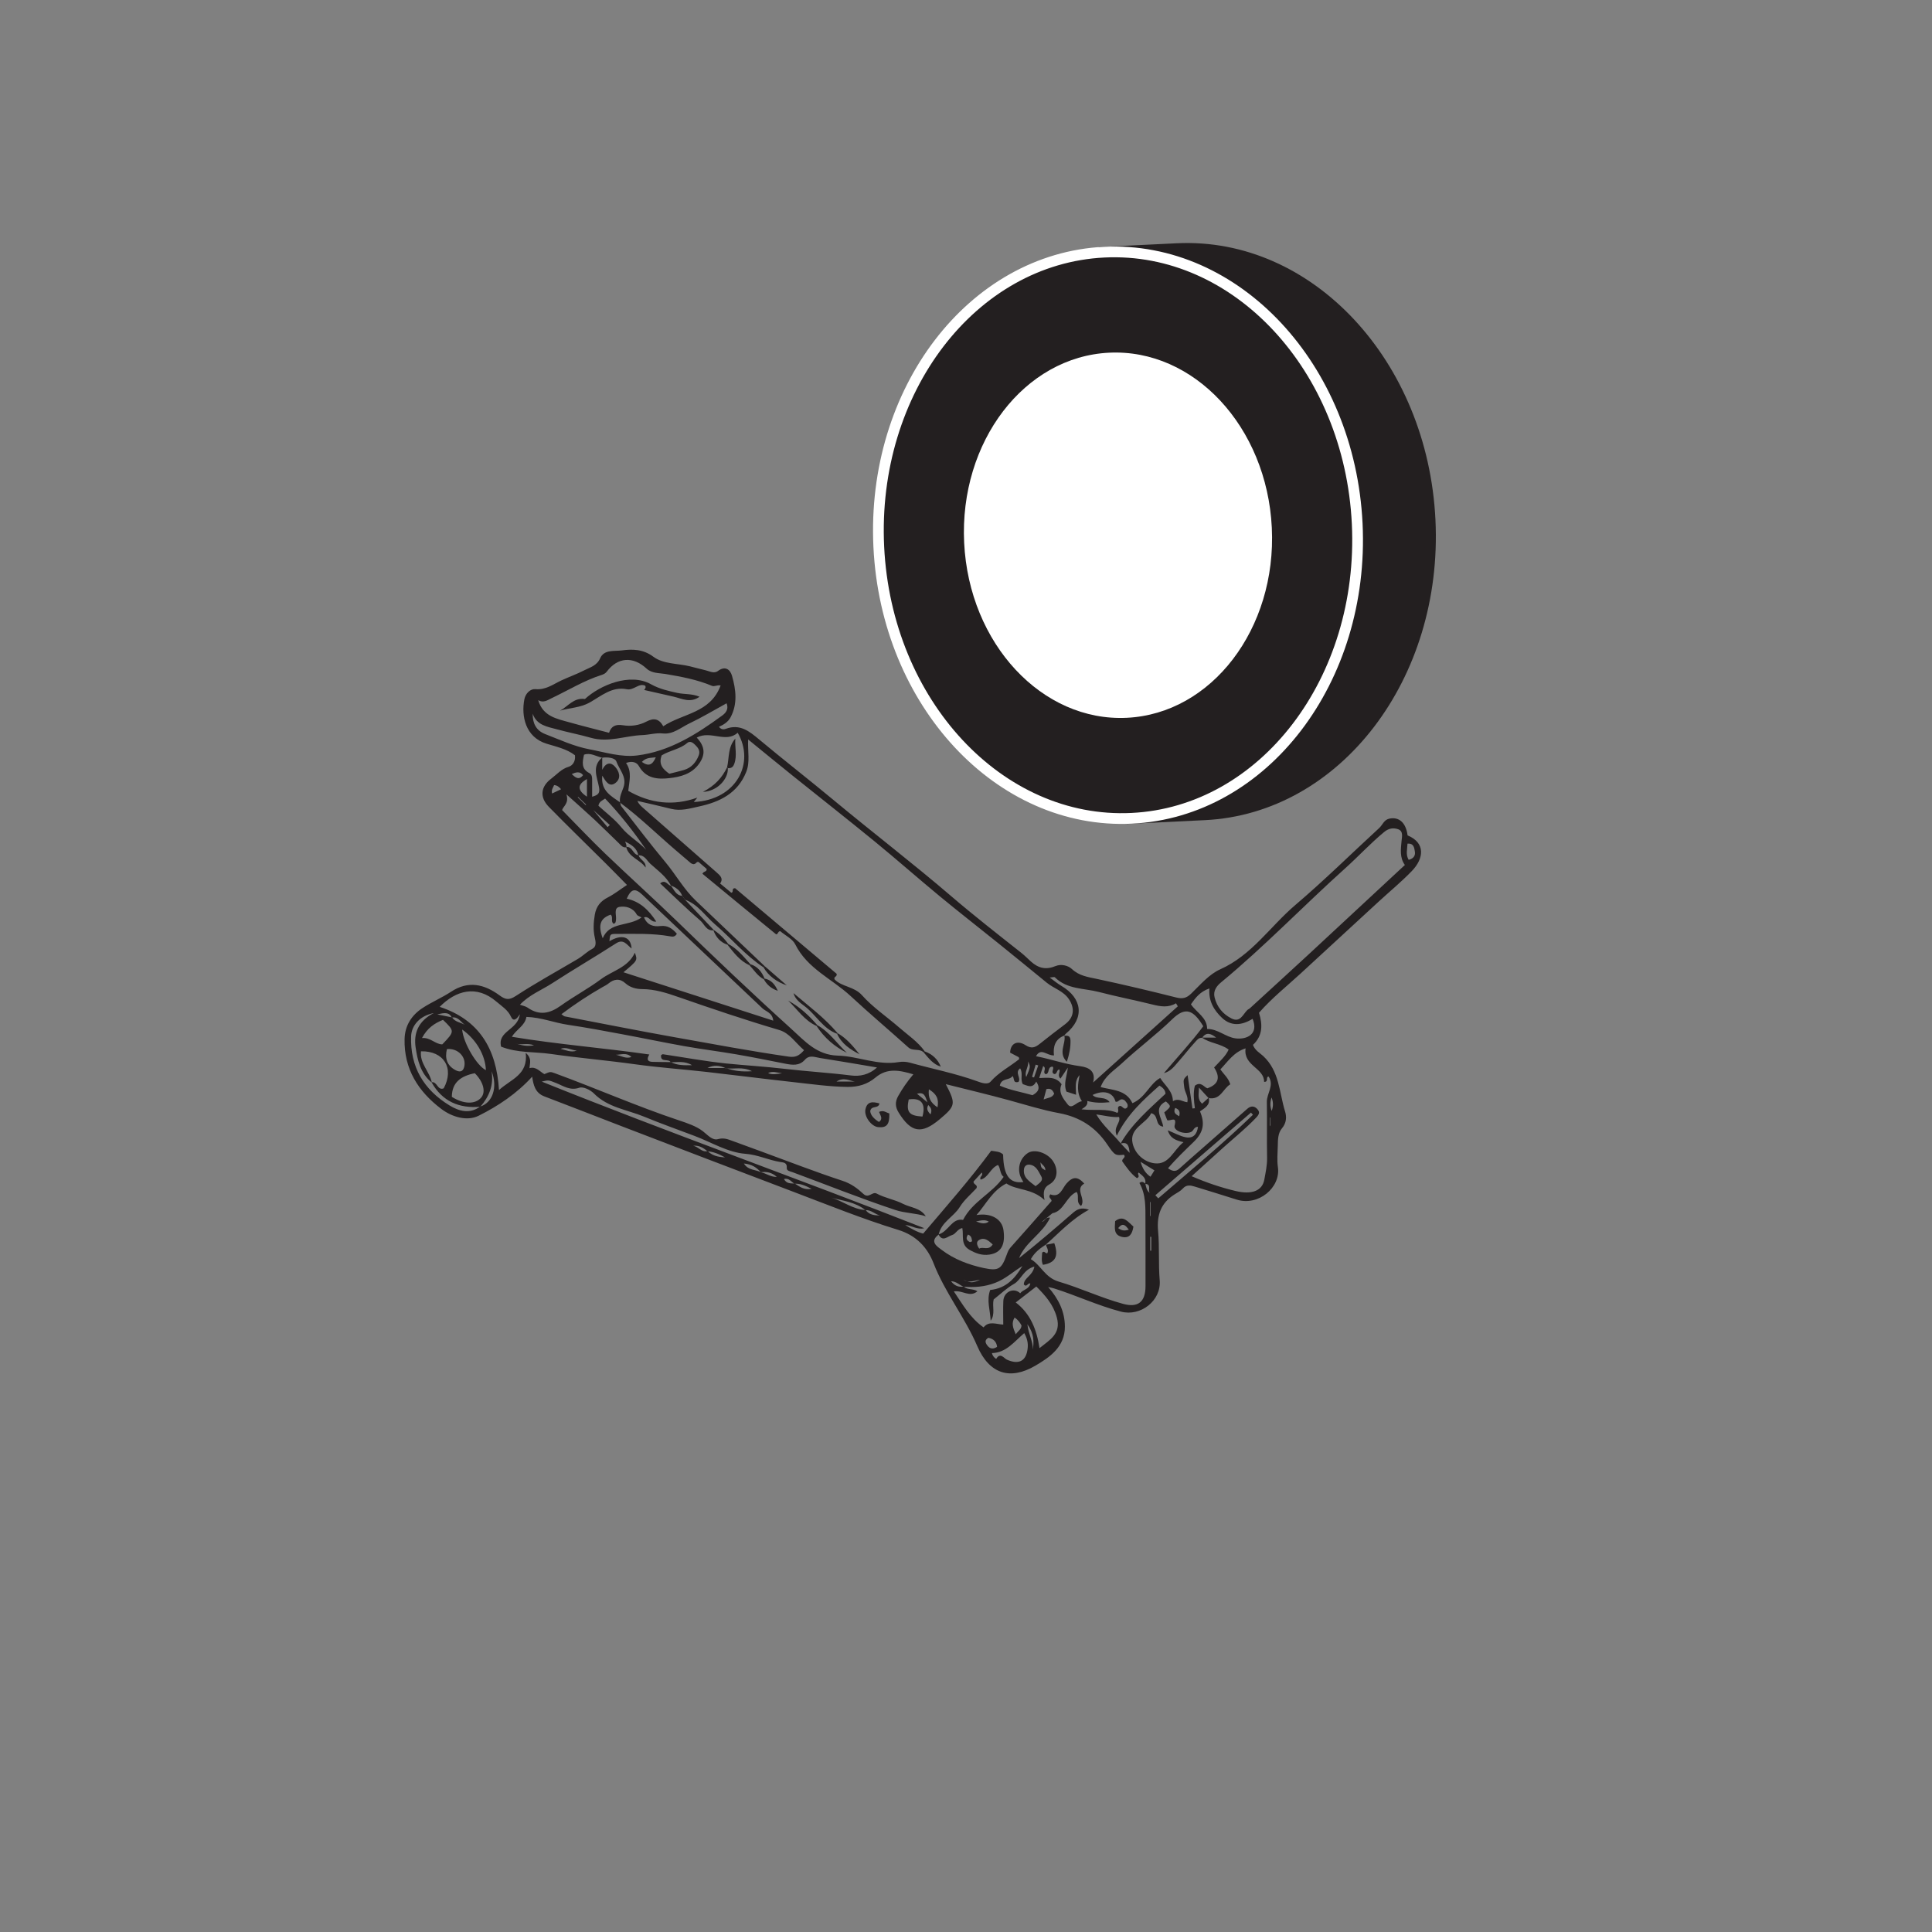 <?xml version="1.0" encoding="UTF-8"?>
<svg xmlns="http://www.w3.org/2000/svg" xmlns:xlink="http://www.w3.org/1999/xlink" width="360pt" height="360pt" viewBox="0 0 360 360" version="1.1">
<rect x="0" y="0" width="360" height="360" fill="#808080" stroke="none"/>
<g id="surface1">
<path style=" stroke:none;fill-rule:evenodd;fill:rgb(13.73%,12.16%,12.549%);fill-opacity:1;" d="M 181.871 227.602 C 182.918 228.004 183.559 228.117 184.25 227.633 C 183.562 227.238 182.926 227.367 181.871 227.602 M 236.637 209.875 C 236.711 209.73 236.738 209.703 236.738 209.672 C 236.73 209.18 236.723 208.691 236.715 208.199 C 236.691 208.219 236.672 208.238 236.637 208.27 Z M 218.98 206.445 C 218.566 207.355 219.082 207.633 219.727 207.996 C 219.906 207.23 219.809 206.75 218.98 206.445 M 180.379 230.043 C 179.898 230.723 180.117 231.145 180.719 231.438 C 180.793 231.473 180.934 231.371 181.141 231.293 C 181.031 230.848 181.109 230.34 180.379 230.043 M 143.117 199.949 C 143.945 200.332 144.703 200.121 145.719 199.992 C 144.707 199.844 143.957 199.535 143.117 199.949 M 214.523 230.48 C 214.461 230.469 214.395 230.461 214.328 230.449 L 214.328 233.047 C 214.395 233.047 214.461 233.043 214.523 233.043 Z M 173.395 207.648 C 173.75 206.75 173.41 206.363 172.969 205.902 C 172.598 206.605 172.812 207.059 173.395 207.648 M 107.73 148.492 C 107.707 148.52 107.68 148.543 107.652 148.57 C 108.145 149.051 108.637 149.535 109.129 150.016 L 109.219 149.922 C 108.723 149.445 108.227 148.969 107.73 148.492 M 236.934 204.496 C 236.711 205.23 236.574 205.973 236.965 207.012 C 237.32 205.977 237.23 205.242 236.934 204.496 M 193.461 198.527 C 193.301 198.48 193.141 198.43 192.98 198.379 C 192.758 199.141 192.531 199.898 192.305 200.656 C 192.43 200.691 192.555 200.73 192.676 200.77 C 192.938 200.02 193.199 199.273 193.461 198.527 M 193.863 216.582 C 193.988 217.609 193.988 217.609 194.781 218.074 C 194.836 217.367 194.211 217.066 193.863 216.582 M 172.816 205.406 C 172.402 204.266 172.25 203.422 170.871 203.805 C 171.492 204.316 172.004 204.734 172.816 205.406 M 214.309 226.605 C 214.344 226.59 214.379 226.57 214.414 226.551 L 214.414 223.988 L 214.309 223.988 Z M 104.449 195.43 C 105.461 195.676 106.371 196.16 107.484 195.773 C 106.414 195.68 105.531 195.016 104.449 195.43 M 99.516 194.777 C 98.203 194.285 97.109 194.809 96.102 194.441 C 97.113 194.754 98.129 195.031 99.516 194.777 M 191.227 200.684 C 192.031 198.781 192.031 198.781 191.59 197.789 C 191.656 198.945 190.84 199.68 191.227 200.684 M 102.871 147.859 C 103.438 147.59 103.965 147.34 104.551 147.062 C 104.18 146.633 103.816 146.328 103.25 146.293 C 103.09 146.742 102.688 147.109 102.871 147.859 M 182.641 238.469 C 181.59 238.57 180.582 239.145 179.535 238.477 C 180.969 239.086 181.141 239.09 182.641 238.469 M 117.652 196.957 C 116.773 196.07 115.738 196.531 114.77 196.547 C 115.715 196.707 116.594 197.355 117.652 196.957 M 155.863 201.535 L 159.305 201.535 C 158.281 201.406 157.273 200.648 155.863 201.535 M 106.539 144.234 C 107.191 144.863 107.863 145.461 108.645 144.434 C 108.031 143.652 107.285 143.902 106.539 144.234 M 192.449 251.492 C 192.68 249.984 192.691 248.504 191.438 246.754 C 191.656 248.695 192.531 250.004 192.449 251.492 M 113.215 154.133 C 113.352 153.996 113.488 153.863 113.629 153.727 C 112.586 152.781 111.547 151.836 110.535 150.922 C 111.418 151.98 112.316 153.055 113.215 154.133 M 194.465 204.871 C 195.34 204.508 196.059 204.59 196.438 203.773 C 196.156 203.188 195.836 202.707 194.977 202.941 C 194.844 203.441 194.707 203.965 194.465 204.871 M 119.602 141.973 C 120.855 142.867 121.57 142.562 122.199 141.113 C 121.219 141.246 120.422 141.113 119.602 141.973 M 185.793 250.969 C 185.68 249.945 185.066 249.457 184.172 249.277 C 183.406 249.715 183.605 250.219 183.977 250.715 C 184.477 251.383 185.082 251.426 185.793 250.969 M 215.113 218.082 C 214.25 217.547 213.387 217.016 212.52 216.484 C 212.863 217.645 213.395 218.613 214.379 219.266 C 214.641 218.844 214.891 218.441 215.113 218.082 M 189.273 248.625 C 189.754 247.949 190.312 247.711 190.34 246.98 C 190.066 246.461 189.711 245.938 189.055 245.508 C 188.414 246.562 188.754 247.438 189.273 248.625 M 174.691 206.332 C 174.992 204.723 174.48 203.828 173.082 202.98 C 172.91 204.566 173.398 205.48 174.691 206.332 M 262.266 157.203 C 262.234 158.211 261.895 159.23 262.484 160.219 C 263.395 159.988 263.77 159.434 263.641 158.676 C 263.523 157.984 263.449 157.105 262.266 157.203 M 184.977 231.883 C 184.176 231.156 183.445 230.484 182.441 231.051 C 181.867 231.379 181.996 231.98 182.457 232.664 C 183.176 232.219 184.191 233.125 184.977 231.883 M 109.371 148.449 L 109.371 145.168 C 107.559 146.172 107.523 147.23 109.371 148.449 M 171.887 208.055 C 172.551 205.621 171.637 204.512 169.324 204.863 C 168.836 207.207 169.363 207.91 171.887 208.055 M 192.965 221.023 C 193.652 220.457 194.504 220.016 194.004 219.164 C 193.504 218.305 193.113 217.176 191.867 217.02 C 191.27 216.945 190.879 217.297 190.805 217.84 C 190.594 219.43 191.793 220.109 192.965 221.023 M 83.277 195.484 C 82.871 197.172 83.258 198.543 84.871 199.402 C 85.562 199.773 86.227 199.801 86.484 198.852 C 86.98 197.004 85.344 195.266 83.277 195.484 M 86.117 191.84 C 86.332 194.367 88.875 198.617 90.543 199.406 C 90.434 196.633 88.758 193.699 86.117 191.84 M 186.301 202.297 C 188.281 203.164 190.418 203.5 192.391 204.074 C 193.375 203.531 193.969 202.852 193.086 201.543 C 192.352 202.945 191.434 202.254 190.59 202.016 C 190.043 201.078 190.691 200 190.082 199.07 C 189.016 199.871 190.34 200.867 189.773 201.598 C 188.68 201.91 189.055 200.836 188.668 200.508 C 188.098 201.375 186.578 200.805 186.301 202.297 M 120.402 158.34 C 118.082 154.965 115.574 151.766 112.754 148.801 C 112.227 149.18 111.641 149.336 111.508 150.141 C 112.93 151.449 114.562 152.66 115.805 154.188 C 117.129 155.824 118.988 156.824 120.402 158.34 M 82.547 190.035 C 80.965 190.668 79.598 191.574 78.633 193.426 C 80.211 193.277 81.102 194.586 82.414 194.605 C 84.746 192.164 84.746 192.16 82.547 190.035 M 209.598 205.062 C 208.645 204.383 208.473 205.539 207.852 205.262 C 207.414 203.543 205.652 203.039 203.586 204.031 C 204.398 204.938 205.918 204.176 206.77 205.379 C 205.324 205.527 204.039 205.535 202.594 205.148 C 202.723 205.859 202.332 206.191 201.527 206.707 C 204.035 206.992 206.262 206.492 208.211 207.375 C 208.641 206.887 207.977 206.324 208.625 206.082 C 209.141 205.922 209.422 207.066 210.074 206.309 C 210.297 205.676 209.77 205.328 209.598 205.062 M 197.816 202.035 C 197.125 203.531 198.141 204.77 198.949 205.789 C 199.75 206.793 200.473 205.332 201.602 205.199 C 200.543 203.543 200.859 201.945 201.164 200.336 C 200.188 201.402 200.477 202.68 200.516 203.992 C 199.793 203.758 199.23 203.574 198.719 203.41 C 198.117 201.895 198.809 200.562 198.977 198.93 C 198.426 199.758 198.02 200.363 197.609 200.977 C 196.922 200.352 197.637 199.785 197.398 199.277 C 196.844 199.316 197.02 200.23 196.41 200.121 C 195.711 199.773 196.555 199.086 196.125 198.754 C 195.102 198.766 195.656 200.039 194.852 200.164 C 194.152 199.797 195.145 199.082 194.379 198.648 C 194.137 199.379 193.906 200.078 193.641 200.875 C 195.23 200.832 196.73 200.543 197.816 202.035 M 190.852 248.406 C 188.945 250.031 187.488 252.062 184.832 252.129 C 184.953 252.781 185.602 253.25 185.637 253.195 C 186.383 251.926 187.109 253.121 187.586 253.336 C 189.824 254.344 191.242 253.648 191.492 251.215 C 191.594 250.262 191.398 249.367 190.852 248.406 M 119.547 170.957 C 119.152 170.727 118.77 170.641 118.648 170.414 C 117.938 169.109 116.559 168.805 115.453 168.98 C 114.277 169.168 114.906 170.559 114.777 171.43 C 114.73 171.738 114.738 172.07 114.309 172.113 C 113.742 171.676 114.328 170.871 113.781 170.43 C 111.848 171.121 111.395 172.348 112.305 174.832 C 113.641 171.66 117.09 172.719 119.547 170.957 M 215.285 222.715 C 215.469 222.91 215.645 223.105 215.824 223.297 C 221.762 218.168 227.82 213.176 233.469 207.723 C 233.344 207.586 233.223 207.449 233.102 207.312 C 227.164 212.445 221.227 217.582 215.285 222.715 M 88.469 199.977 C 85.891 200.496 84.215 201.676 84.191 204.383 C 86.383 205.758 88.539 205.812 89.648 204.535 C 90.57 203.473 90.082 201.582 88.469 199.977 M 123.301 140.746 C 122.652 142.441 123.555 143.359 124.719 144.176 C 125.645 143.941 126.547 143.742 127.43 143.48 C 128.84 143.062 129.707 142.059 130.211 140.723 C 130.523 139.895 130.059 139.305 129.516 138.777 C 129.098 138.371 128.574 137.992 128.035 138.453 C 126.672 139.621 124.855 139.801 123.301 140.746 M 233.398 189.844 C 231.383 191.09 229.402 191.273 227.684 189.648 C 226.188 188.23 225.156 186.492 225.359 184.18 C 223.648 184.758 222.766 185.902 221.91 187.137 C 222.988 188.715 224.922 189.586 224.934 191.73 C 226.965 191.719 228.375 193.254 230.254 193.488 C 232.348 193.746 234.582 192.676 233.398 189.844 M 189.266 242.695 C 190.605 243.707 191.605 244.988 192.309 246.426 C 193.02 247.887 193.438 249.488 193.695 251.207 C 195.648 249.637 197.746 248.531 196.93 245.504 C 196.273 243.07 194.793 241.422 193.102 239.719 C 191.75 240.766 190.547 241.699 189.266 242.695 M 216.938 207.285 C 218.273 206.156 218.273 206.156 217.246 205.234 C 214.812 206.473 216.516 208.289 216.746 209.934 C 215.121 209.75 216.012 207.797 214.508 207.426 C 213.574 209.434 210.344 210.16 211.059 213.105 C 211.531 215.059 213.227 216.551 215.18 216.77 C 217.875 217.07 218.652 214.285 220.527 212.832 C 219.094 212.504 218.059 212.129 217.598 210.617 C 218.844 211.113 219.879 211.719 220.988 211.922 C 222.336 212.164 223.055 211.344 223.223 209.961 C 222.449 209.98 222.445 210.668 221.977 210.906 C 220.832 211.484 218.602 210.73 218.871 209.719 C 219.371 207.844 218.062 208.98 217.492 208.723 C 217.32 208.277 217.125 207.77 216.938 207.285 M 99.258 132.992 C 99.238 134.793 99.902 136.133 101.598 136.789 C 104.312 137.836 106.965 139.082 109.848 139.625 C 112.781 140.18 115.719 141.133 118.711 140.77 C 124.781 140.023 129.785 136.824 134.602 133.309 C 135.312 132.789 135.801 132.082 135.387 131.047 C 133.047 132.328 130.809 133.68 128.457 134.797 C 126.875 135.551 125.426 136.879 123.52 136.668 C 122.203 136.527 120.977 136.922 119.723 136.969 C 116.512 137.086 113.379 138.418 110.102 137.477 C 108.008 136.875 105.852 136.473 103.75 135.891 C 101.992 135.406 100.027 135.168 99.258 132.992 M 116.656 142.168 C 117.812 143.844 117.25 145.586 117.066 147.363 C 121.18 149.719 125.434 150.234 129.938 148.625 C 129.727 148.887 129.52 149.148 129.277 149.445 C 137.242 149.062 140.73 142.18 137.457 136.535 C 135.242 138.527 132.422 136.039 129.824 137.441 C 131.434 139.133 131.434 140.695 130.238 142.344 C 128.871 144.23 126.82 144.762 124.727 144.996 C 122.516 145.246 120.359 145.078 119.047 142.746 C 118.645 142.027 117.781 141.746 116.656 142.168 M 134.281 127.715 C 133.461 127.617 133.152 128 132.645 127.789 C 129.867 126.625 126.945 126.09 123.984 125.586 C 122.863 125.395 121.469 125.496 120.484 124.586 C 117.941 122.238 115.09 122.453 113.062 125.152 C 112.832 125.457 112.527 125.625 112.145 125.75 C 108.855 126.793 105.926 128.605 102.832 130.074 C 102.008 130.465 101.27 131.043 100.285 130.469 C 101.18 133.488 103.703 133.918 106.039 134.578 C 108.477 135.266 110.941 135.875 113.488 136.543 C 113.887 135.305 114.723 134.922 116.051 135.137 C 117.555 135.383 119.102 135.168 120.449 134.457 C 121.781 133.758 122.777 133.859 123.59 135.328 C 127.215 132.902 132.375 132.914 134.281 127.715 M 149.824 195.691 C 148.215 194.312 147.148 192.5 145.184 191.922 C 138.855 190.055 132.609 187.941 126.379 185.773 C 124.211 185.02 122.023 184.312 119.66 184.305 C 118.555 184.301 117.426 184.02 116.543 183.223 C 115.465 182.25 114.406 182.414 113.375 183.262 C 113.031 183.543 112.652 183.719 112.273 183.93 C 109.633 185.434 107.102 187.113 104.617 188.98 C 104.918 189.188 105.059 189.355 105.227 189.387 C 112.074 190.699 118.914 192.059 125.777 193.285 C 132.836 194.543 139.883 195.871 146.984 196.891 C 148.184 197.062 148.883 196.762 149.824 195.691 M 116.172 181.168 C 125.73 184.254 134.84 187.195 144.086 190.184 C 143.922 188.672 142.738 188.52 142.055 187.871 C 134.59 180.828 127.141 173.77 119.688 166.715 C 118.34 165.441 117.598 165.609 116.781 167.457 C 119.258 167.992 120.887 169.566 122.281 171.715 C 121.203 171.91 121.023 170.637 120.004 170.934 C 120.609 172.441 121.809 172.703 123.047 172.555 C 124.473 172.387 125.316 173.074 126.125 173.988 C 125.789 174.609 125.309 174.551 124.895 174.477 C 121.594 173.879 118.262 174.023 114.938 174.02 C 113.668 174.016 113.668 174.047 113.559 175.383 C 115.863 174.016 117.551 174.512 117.688 176.742 C 116.793 176.055 116.203 174.867 114.777 175.789 C 110.855 178.32 106.82 180.664 102.906 183.207 C 100.902 184.504 98.602 185.375 96.879 187.219 C 97.41 187.414 97.938 187.492 98.324 187.766 C 100.496 189.285 102.441 188.867 104.492 187.395 C 106.922 185.652 109.59 184.242 111.984 182.457 C 114.121 180.867 117.055 180.281 118.293 177.523 C 118.82 178.953 118.82 178.953 116.172 181.168 M 261.777 161.18 C 260.777 159.781 261.02 158.227 261.164 156.656 C 261.238 155.887 261.512 154.855 260.508 154.512 C 259.637 154.219 258.785 154.312 257.91 155.035 C 255.352 157.152 253.109 159.594 250.648 161.805 C 242.859 168.805 235.605 176.379 227.52 183.055 C 226.727 183.711 226.02 184.609 226.316 185.832 C 226.754 187.637 227.852 188.957 229.477 189.777 C 231.109 190.602 231.586 189.02 232.418 188.207 C 232.551 188.078 232.746 188.016 232.883 187.891 C 236.52 184.559 240.164 181.238 243.785 177.891 C 249.73 172.383 255.664 166.859 261.777 161.18 M 213.426 220.543 C 213.547 221.207 213.668 221.867 214.262 222.309 C 213.801 221.82 214.66 220.668 213.375 220.594 C 213.652 219.504 212.828 219.051 212.184 218.492 C 211.781 218.77 212.59 219.211 211.852 219.531 C 210.707 218.699 209.887 217.469 209.109 216.387 C 209.023 215.848 209.863 215.738 209.434 215.168 C 207.91 215.316 207.777 215.406 206.324 213.254 C 204.129 210 201.16 208.125 197.344 207.418 C 194.215 206.84 191.18 205.883 188.113 205.039 C 184.215 203.965 180.277 203.039 176.234 202.016 C 178.148 205.688 178.074 206.062 175.09 208.566 C 171.707 211.402 169.781 211.062 167.461 207.332 C 166.785 206.242 166.762 205.289 167.383 204.199 C 168.148 202.852 169.012 201.57 170.188 200.184 C 167.605 199.406 165.301 198.961 163.152 200.77 C 161.645 202.039 159.93 202.551 157.949 202.531 C 154.617 202.492 151.332 202.023 148.039 201.66 C 142.578 201.062 137.129 200.355 131.668 199.738 C 127.199 199.234 122.707 198.922 118.254 198.301 C 113.062 197.578 107.84 197.137 102.66 196.391 C 99.594 195.949 96.402 196.238 93.371 195.027 C 92.652 192.09 96.516 191.965 96.867 188.984 C 96.113 190.227 95.566 190.23 95.223 189.465 C 94.648 188.191 93.492 187.488 92.508 186.645 C 88.773 183.445 84.93 184.57 81.93 187.613 C 89.188 189.996 92.508 195.301 92.98 203.117 C 95.195 201.074 98.438 200.309 97.961 196.184 C 99.152 197.227 98.727 198.043 98.66 199.035 C 99.883 198.68 100.566 199.664 101.43 200.148 C 102.512 199.688 102.52 199.668 103.371 199.977 C 111.137 202.82 118.711 206.164 126.566 208.781 C 128.082 209.285 129.742 209.844 130.961 210.781 C 131.875 211.488 132.734 212.547 133.777 212.262 C 134.84 211.969 135.578 212.262 136.438 212.578 C 138.25 213.242 140.062 213.902 141.875 214.566 C 146.906 216.406 151.898 218.355 156.984 220.023 C 158.57 220.539 159.777 221.434 160.883 222.469 C 161.879 223.406 162.527 221.961 163.359 222.406 C 164.906 223.238 166.691 223.512 168.219 224.297 C 169.645 225.035 171.516 225.055 172.508 226.633 C 170.629 226.039 168.609 226.055 166.863 225.473 C 160.406 223.328 154.082 220.789 147.695 218.426 C 147.211 218.25 146.543 218.172 146.602 217.617 C 146.703 216.594 145.898 216.602 145.414 216.523 C 143.199 216.176 141.23 215.164 138.848 214.988 C 135.645 214.746 132.57 212.855 129.438 211.668 C 126.301 210.48 123.137 209.363 120.039 208.082 C 116.859 206.77 113.262 206.387 110.652 203.738 C 110.012 203.09 108.672 202.438 107.961 202.68 C 106.223 203.277 105.008 202.359 103.645 201.816 C 102.23 201.258 102.234 201.211 100.949 201.543 C 124.672 211.078 148.598 219.57 172.219 228.855 C 170.895 229.199 169.879 228.328 168.676 228.27 C 169.832 228.973 170.996 229.629 172.023 229.859 C 176.441 224.66 180.801 219.715 184.691 214.426 C 185.57 214.57 186.336 214.555 186.914 215.121 C 186.996 219.051 188.117 220.59 190.691 220.258 C 190.594 220.09 190.508 219.93 190.418 219.773 C 189.402 218.098 189.91 215.879 191.543 214.836 C 192.777 214.051 195.09 214.77 196.176 216.305 C 197.004 217.477 197.414 219.645 195.488 220.727 C 194.617 221.219 194.277 221.98 194.637 223.617 C 192.242 221.387 189.492 221.84 187.52 220.523 C 184.895 221.879 183.777 224.324 181.957 226.406 C 184.727 225.965 186.711 227.16 186.988 229.238 C 187.359 231.992 186.527 233.449 184.355 233.777 C 182.996 233.98 181.809 233.555 180.617 232.863 C 178.957 231.898 179.602 230.223 179.312 228.824 C 178.379 229.02 178.109 229.938 177.395 230.137 C 176.566 230.371 175.637 231.504 174.875 230.012 C 176.734 229.523 177.348 226.91 179.453 227.312 C 181.234 223.828 184.902 222.375 187.016 219.293 C 186.293 218.758 186.484 217.75 185.969 217.074 C 184.512 217.652 184.195 219.426 182.73 219.805 C 182.406 219.223 183.301 219.102 182.934 218.48 C 182.379 219.09 181.859 219.664 181.402 220.164 C 181.367 220.77 182.227 220.719 181.969 221.383 C 180.941 222.508 179.664 223.566 178.84 224.906 C 177.691 226.762 175.387 227.707 174.91 230.047 C 173.105 231.379 174.68 232.301 175.477 232.906 C 177.785 234.656 180.508 235.68 183.309 236.281 C 186.117 236.879 186.629 236.453 187.613 233.73 C 187.781 233.262 187.949 232.832 188.309 232.438 C 190.879 229.57 193.41 226.672 195.941 223.793 C 195.992 223.355 195.184 223.164 195.711 222.551 C 197.535 223.254 197.926 221.438 198.719 220.539 C 199.891 219.203 200.812 219.188 202.035 220.539 C 200.199 221.605 202.406 223.352 201.449 224.715 C 200.383 224.008 201.199 222.844 200.605 222.109 C 198.668 222.926 198.23 225.699 196.109 226.066 C 195.445 226.609 194.785 227.148 194.145 227.672 C 194.703 227.609 194.805 226.734 195.664 226.902 C 194.281 229.867 191.082 231.406 189.891 234.43 C 193.312 231.715 196.598 228.891 199.867 226.051 C 200.621 225.398 201.383 224.883 202.91 225.41 C 199.586 227.223 197.352 229.746 194.844 231.945 L 194.891 231.898 C 193.875 232.582 192.852 233.254 192.082 234.625 C 194.004 235.785 194.711 238.051 197.266 238.805 C 201.32 240 205.191 241.848 209.293 242.961 C 212.082 243.715 213.441 242.574 213.449 239.676 C 213.461 235.586 213.449 231.496 213.438 227.406 C 213.434 225.004 213.543 222.582 212.312 220.43 C 212.852 220.004 213.121 220.355 213.426 220.543 M 225.191 204.605 C 224.672 204.035 224.152 203.465 223.41 202.656 C 223.395 203.871 223.055 204.797 224 205.652 C 224.426 205.266 224.824 204.902 225.223 204.539 C 225.57 205.91 224.52 206.449 223.602 207.086 C 224.523 209.277 224.301 210.949 222.445 212.754 C 220.832 214.328 219.137 215.918 217.645 217.695 C 218.426 218.242 219.059 218.395 219.758 217.754 C 221.141 216.492 222.562 215.266 223.973 214.027 C 226.785 211.551 229.605 209.086 232.414 206.609 C 233.043 206.055 233.684 206.035 234.246 206.621 C 234.84 207.238 234.633 207.664 234.012 208.312 C 232.109 210.301 229.973 212.016 227.93 213.844 C 225.977 215.598 224.035 217.367 222.043 219.168 C 224.84 220.383 227.496 221.273 230.238 221.926 C 233.207 222.633 235.199 221.945 235.59 219.789 C 235.832 218.457 236.129 217.113 236.102 215.715 C 236.035 212.254 236.121 208.789 236.059 205.328 C 236.027 203.734 237.48 202.277 236.391 200.605 C 235.781 200.617 236.465 201.645 235.547 201.582 C 235.57 198.965 231.648 198.621 232.094 195.348 C 229.895 196.047 228.789 197.809 227.395 199.27 C 228.055 200.207 228.883 200.844 229.246 202.047 C 227.895 202.824 227.461 205.035 225.191 204.605 M 224.008 193.383 C 223.332 193.324 222.984 193.863 222.625 194.25 C 221.613 195.355 220.695 196.551 219.703 197.676 C 218.895 198.59 218.184 199.645 216.879 199.957 C 219.352 197.031 221.953 194.254 224.211 191.227 C 222.379 188.203 220.91 187.504 218.422 189.922 C 215.438 192.82 212.066 195.316 209.023 198.156 C 207.633 199.453 205.836 200.48 205.09 202.566 C 207.355 203.156 209.848 203.066 211.008 205.562 C 213.434 204.543 214.176 201.992 216.184 200.863 C 217.055 202.27 218.508 203.23 218.559 205.191 C 219.594 204.555 220.336 205.297 221.246 205.387 C 221.48 204.328 220.777 203.539 220.668 202.625 C 220.48 201.137 220.43 201.145 221.293 200.336 C 221.594 202.406 221.895 204.477 222.195 206.547 C 222.348 206.535 222.5 206.52 222.648 206.504 C 222.449 205.043 222.32 203.586 222.645 202.305 C 223.777 201.438 224.332 202.566 224.973 202.789 C 227.254 201.992 227.32 200.57 226.23 198.91 C 227.285 197.758 228.383 196.82 228.941 195.57 C 227.379 194.414 225.441 194.418 223.969 193.34 L 226.602 193.34 C 225.672 192.602 224.766 192.223 224.008 193.383 M 198.324 192.961 C 196.625 193.598 196.195 195.008 196.391 196.652 C 195.094 196.758 193.992 195.117 193.043 196.809 C 195.809 197.348 198.465 198.301 201.266 198.668 C 202.973 198.891 204.207 199.641 203.691 201.707 C 209.02 196.914 214.242 192.211 219.469 187.512 C 219.352 187.324 219.242 187.133 219.129 186.945 C 217.68 187.809 216.254 187.551 214.77 187.184 C 211.445 186.355 208.074 185.707 204.758 184.84 C 201.977 184.117 198.852 184.383 196.57 182.113 C 196.453 181.996 196.102 182.121 195.598 182.148 C 196.434 182.75 197.043 183.273 197.723 183.672 C 201.723 186.012 202.105 189.699 198.637 192.586 C 198.492 192.699 198.391 192.867 198.273 193.008 Z M 124.996 197.906 C 126.191 198.527 127.469 198.52 128.945 198.484 C 127.562 197.641 126.25 197.949 124.969 197.941 C 124.625 197.176 123.016 198.074 123.184 196.609 C 123.309 196.543 123.426 196.426 123.523 196.441 C 127.457 197.023 131.375 197.758 135.328 198.164 C 138.934 198.531 142.574 198.734 146.164 199.156 C 150.309 199.645 154.477 199.883 158.617 200.402 C 160.152 200.598 161.906 200.305 163.414 198.906 C 159.711 198.285 156.238 197.676 152.758 197.137 C 151.824 196.988 150.816 196.512 149.969 197.48 C 148.961 198.625 147.664 198.465 146.344 198.207 C 143.297 197.605 140.25 196.988 137.191 196.461 C 133.992 195.91 130.77 195.512 127.574 194.945 C 123.656 194.246 119.758 193.426 115.844 192.699 C 112.531 192.082 109.219 191.457 105.883 190.965 C 103.305 190.59 100.844 189.57 98.09 189.488 C 97.809 191.16 96.219 191.777 95.383 193.191 C 103.949 194.613 112.453 195.262 120.992 196.488 C 120.383 197.492 120.762 197.84 121.602 197.863 C 122.73 197.895 123.863 197.895 124.996 197.906 M 179.547 239.758 C 178.797 239.469 178.219 238.762 177.207 238.738 C 177.887 239.621 178.66 239.883 179.594 239.73 C 180.238 240.395 181.258 240.066 182.133 240.605 C 180.676 241.84 179.367 240.363 177.734 240.633 C 179.426 243.125 180.773 245.586 183.273 247.336 C 184.281 246.078 185.613 246.758 186.941 246.82 C 186.941 245.281 186.891 243.84 186.957 242.402 C 187.035 240.715 188.887 239.824 190.102 240.98 C 190.605 240.273 191.758 240.258 191.988 239.172 C 191.484 238.977 191.355 239.965 190.773 239.352 C 190.781 238.078 192.418 237.766 192.742 236.012 C 190.707 236.531 190.285 238.477 188.949 239.234 C 187.57 240.016 186.395 241.16 185.156 242.129 C 184.84 243.453 185.508 244.871 184.594 246.098 C 184.527 244.184 183.785 242.285 184.512 240.367 C 187.492 240.078 189.141 238.188 190.512 235.906 C 188.793 236.93 187.387 238.305 185.41 239.051 C 183.418 239.805 181.555 239.906 179.547 239.758 M 208.836 213.062 C 209.387 213.645 209.938 214.227 210.488 214.809 C 210.383 213.707 210.234 212.629 208.785 213.109 C 210.891 209.418 214.078 206.715 217.172 203.809 C 217.145 203.219 216.816 202.734 216.039 202.289 C 213.078 204.922 210.086 207.582 208.098 211.625 C 207.371 209.945 208.891 209.27 208.523 208.133 C 207.125 208.238 205.785 207.848 204.27 207.656 C 205.582 209.836 207.395 211.293 208.836 213.062 M 89.504 206.223 C 85.543 206.57 82.418 205.238 80.414 201.672 C 81.469 201.445 81.5 203.273 82.676 202.797 C 84.711 199.016 82.688 195.801 78.445 195.895 C 78.176 198.156 80.07 199.664 80.465 201.723 C 78.359 200.039 77.793 197.551 77.441 195.148 C 77.074 192.617 77.859 190.285 80.84 188.766 C 78.238 189.266 76.68 191.066 76.605 193.078 C 76.402 198.812 78.973 203.059 83.746 205.973 C 85.488 207.039 87.508 207.645 89.473 206.188 C 91.773 205.504 92.793 202.602 91.594 199.594 C 92.027 202.195 91.148 204.34 89.504 206.223 M 124.984 165 L 125.031 165.059 C 124.156 163.293 122.531 162.199 121.145 160.918 C 120.516 160.336 120.094 159.277 118.941 159.383 C 118.676 157.988 117.613 157.383 116.477 156.812 C 116.629 157.18 116.777 157.5 116.727 157.875 C 116.047 158.008 115.699 157.496 115.305 157.113 C 113.816 155.684 112.363 154.219 110.855 152.809 C 109.258 151.32 107.613 149.879 105.539 148.008 C 106.09 149.711 104.902 150.262 104.742 150.945 C 107.492 153.738 110.027 156.43 112.691 158.988 C 117.105 163.223 121.66 167.309 126.051 171.562 C 133.094 178.391 140.195 185.152 147.469 191.734 C 149.953 193.98 152.18 196.594 156.113 196.699 C 159.902 196.801 163.555 198.578 167.473 197.902 C 168.137 197.789 168.879 197.832 169.527 198.008 C 173.723 199.168 178.008 200 182.113 201.488 C 182.879 201.766 184.02 202.188 184.59 201.535 C 186.133 199.781 188.203 198.727 189.922 197.348 C 189.859 197.113 189.867 197.02 189.832 196.996 C 189.293 196.707 188.754 196.426 188.223 196.145 C 188.273 194.457 189.539 193.742 191.105 194.758 C 192.23 195.484 192.91 195.164 193.758 194.492 C 195.309 193.254 196.879 192.043 198.465 190.852 C 200.117 189.609 200.32 187.93 199.191 186.207 C 198.16 184.637 196.375 184.203 195.043 183.109 C 192.055 180.66 189.059 178.215 186.055 175.789 C 182.418 172.859 178.727 169.988 175.125 167.016 C 171.043 163.645 167.074 160.137 162.977 156.785 C 157.914 152.645 152.766 148.605 147.664 144.508 C 144.961 142.336 142.281 140.133 139.406 137.789 C 139.297 140 139.801 141.945 139.051 143.828 C 137.461 147.828 134.117 149.438 130.258 150.273 C 128.566 150.641 126.863 151.168 125.074 150.719 C 122.98 150.191 120.871 149.727 118.77 149.238 C 119.047 149.883 119.531 150.277 120 150.688 C 124.512 154.645 129.02 158.602 133.531 162.562 C 134.18 163.133 134.852 163.703 134.18 164.625 C 134.969 165.277 135.637 165.832 136.266 166.348 C 136.824 166.23 136.188 165.531 136.973 165.5 C 143.273 170.812 149.672 176.203 155.902 181.457 C 156 182.105 155.309 181.902 155.508 182.484 C 156.848 183.906 159.125 183.777 160.609 185.438 C 162.629 187.695 165.219 189.438 167.527 191.441 C 169.18 192.875 171.027 194.102 172.324 195.918 C 172.262 195.988 172.195 196.055 172.129 196.121 C 171.34 195.305 170.102 195.926 169.25 195.16 C 165.68 191.949 162.004 188.852 158.484 185.586 C 155.047 182.398 150.434 180.496 148.184 175.969 C 147.672 174.941 146.34 174.32 145.395 173.516 C 144.938 173.461 144.906 174.332 144.551 174.043 C 139.957 170.305 135.395 166.527 130.887 162.812 C 131.168 162.246 131.711 162.516 131.676 161.914 C 131.219 161.52 130.699 161.07 130.203 160.645 C 129.656 160.371 129.727 161.418 128.746 160.848 C 128.016 160.227 126.922 159.293 125.828 158.359 C 122.402 155.422 119.18 152.25 115.543 149.562 C 115.344 148.516 115.887 147.594 116.188 146.684 C 116.848 144.723 115.379 143.414 114.844 141.867 C 114.617 141.219 113.199 141.031 112.191 141.188 C 111.074 140.941 110.031 140.195 108.824 140.625 C 108.523 142 108.27 143.262 109.812 144.051 C 110.375 144.34 110.34 144.992 110.336 145.566 C 110.328 146.477 110.336 147.387 110.336 148.457 C 111.488 148.141 111.82 147.789 111.617 146.68 C 111.277 144.824 110.215 142.789 112.215 141.152 L 112.215 143.449 C 112.926 142.004 113.84 142.039 114.559 142.812 C 115.352 143.664 115.805 144.934 114.781 145.809 C 113.582 146.832 112.879 145.641 112.227 144.527 C 111.91 147.363 113.898 148.34 115.578 149.531 C 115.637 149.766 115.625 150.055 115.762 150.227 C 118.48 153.711 121.141 157.238 123.973 160.629 C 125.93 162.973 127.41 165.688 129.641 167.812 C 133.926 171.887 138.211 175.965 142.496 180.039 C 142.418 180.109 142.34 180.176 142.266 180.246 C 138.855 178.012 136.277 174.84 133.215 172.223 C 131.391 170.664 130.051 168.496 127.645 167.645 C 127.469 167.406 127.293 167.168 127.113 166.93 C 126.742 165.914 125.957 165.352 124.984 165 M 161.297 225.461 C 161.98 226.426 162.992 226.453 164 226.496 C 163.051 226.281 162.32 225.414 161.266 225.5 C 159.391 223.969 157.035 223.754 154.824 223.152 C 157.039 223.758 158.895 225.375 161.297 225.461 M 135.234 199.051 C 134.125 198.516 132.988 198.387 131.809 199.012 L 135.266 199.012 C 136.715 199.539 138.199 199.746 140.121 199.602 C 138.309 198.684 136.727 199.285 135.234 199.051 M 141.785 218.438 C 142.77 218.633 143.621 219.34 144.746 219.297 C 143.844 218.469 142.848 218.281 141.77 218.426 C 140.984 217.539 140.055 216.926 138.617 216.805 C 139.434 218.133 140.809 217.895 141.785 218.438 M 148.07 220.574 C 147.457 220.258 147.047 219.441 146.074 219.691 C 146.586 220.625 147.379 220.488 148.098 220.539 C 148.969 221.07 149.773 221.801 151.234 221.52 C 150.051 220.93 149.141 220.504 148.07 220.574 M 131.824 214.523 C 131.043 213.855 130.195 213.367 129.137 213.504 C 130.113 213.609 130.746 214.789 131.859 214.484 C 132.668 215.289 133.656 215.586 135.105 215.664 C 133.863 214.969 132.891 214.609 131.824 214.523 M 84.195 189.609 C 83.68 188.574 82.852 188.688 81.484 189.02 C 82.703 189.266 83.465 189.418 84.227 189.574 C 84.793 190.441 85.809 190.496 86.602 190.957 C 85.84 190.43 85.359 189.383 84.195 189.609 M 262.285 155.664 C 265.637 157.043 265.352 159.949 263.07 162.309 C 261.117 164.332 258.93 166.129 256.855 168.039 C 252.039 172.473 247.238 176.918 242.414 181.344 C 239.797 183.75 237 185.969 234.594 188.715 C 235.285 190.895 235.305 193.008 233.469 194.695 C 233.84 195.727 234.75 196.195 235.367 196.766 C 238.418 199.586 238.359 203.559 239.449 207.086 C 239.766 208.098 239.73 209.25 238.855 210.273 C 238.129 211.129 238.117 212.367 238.098 213.5 C 238.074 214.82 237.926 216.168 238.117 217.461 C 238.684 221.277 234.488 224.801 230.449 223.531 C 227.844 222.707 225.23 221.895 222.613 221.098 C 221.832 220.859 221.066 220.711 220.387 221.48 C 219.98 221.934 219.387 222.227 218.859 222.562 C 216.316 224.16 215.52 226.418 215.793 229.383 C 216.07 232.422 215.836 235.496 216.094 238.555 C 216.41 242.375 212.535 245.355 208.891 244.406 C 204.602 243.289 200.598 241.398 196.395 240.074 C 196.105 239.98 195.809 239.934 195.312 239.82 C 197.27 242.051 198.418 244.418 198.426 247.199 C 198.434 250.965 195.637 252.879 192.941 254.465 C 188.23 257.234 184.344 256.031 182.105 250.832 C 179.789 245.449 176.086 240.867 173.949 235.375 C 172.848 232.547 170.828 230.227 167.352 229.164 C 160.672 227.117 154.168 224.469 147.621 221.992 C 136.98 217.969 126.363 213.887 115.742 209.82 C 110.969 207.992 106.215 206.109 101.434 204.297 C 99.699 203.641 99.395 202.148 99.16 200.625 C 96.281 203.785 92.812 206.098 89.18 207.906 C 87.066 208.957 84.285 208.184 82.242 206.641 C 77.949 203.402 75.266 199.215 75.387 193.621 C 75.441 191.121 76.68 189.18 78.719 187.84 C 80.426 186.719 82.344 185.918 84.051 184.793 C 87.281 182.664 90.25 183.398 93.082 185.473 C 94.168 186.27 94.836 186.418 96.113 185.582 C 99.867 183.133 103.809 180.969 107.668 178.688 C 108.621 178.125 109.383 177.305 110.391 176.789 C 111.164 176.395 111.016 175.5 110.84 174.742 C 110.504 173.316 110.59 171.914 110.828 170.465 C 111.094 168.883 111.898 167.91 113.301 167.199 C 114.461 166.609 115.496 165.777 116.828 164.898 C 115.5 163.547 114.223 162.23 112.922 160.938 C 109.367 157.402 105.766 153.914 102.258 150.332 C 100.512 148.543 100.742 146.566 102.723 145.086 C 103.762 144.309 104.59 143.281 105.953 142.879 C 106.637 142.68 107.285 141.926 107.137 140.734 C 105.664 139.574 103.664 139.137 101.855 138.582 C 97.867 137.359 97.109 133.379 97.707 130.305 C 97.934 129.152 98.871 128.328 99.758 128.41 C 101.707 128.59 103.059 127.508 104.609 126.785 C 106.016 126.129 107.492 125.613 108.867 124.902 C 109.965 124.336 111.211 124.062 111.836 122.645 C 112.566 120.984 114.492 121.379 115.859 121.195 C 117.84 120.93 119.82 120.945 121.727 122.363 C 123.625 123.773 126.25 123.594 128.547 124.156 C 129.516 124.395 130.473 124.668 131.441 124.887 C 132.195 125.062 133.035 125.582 133.789 125.02 C 135.16 124 136.074 124.789 136.398 125.926 C 137.137 128.5 137.469 131.16 136.121 133.68 C 135.684 134.5 134.879 135.023 133.973 135.43 C 134.402 136.012 134.93 135.926 135.25 135.805 C 137.855 134.836 139.602 136.238 141.441 137.777 C 146.043 141.617 150.773 145.301 155.387 149.129 C 162.617 155.137 170.09 160.855 177.23 166.977 C 181.488 170.625 185.914 174.074 190.309 177.551 C 190.941 178.051 191.508 178.637 192.09 179.16 C 193.531 180.457 194.926 180.738 196.703 180.008 C 197.734 179.582 199.023 179.906 199.727 180.559 C 201.113 181.855 202.738 182.055 204.441 182.418 C 209.375 183.473 214.281 184.633 219.172 185.867 C 220.355 186.164 221.082 185.992 221.965 185.137 C 223.656 183.504 225.297 181.547 227.359 180.625 C 233.266 177.988 236.695 172.609 241.367 168.633 C 246.75 164.059 251.785 159.078 256.992 154.293 C 257.621 153.715 257.887 152.754 258.875 152.543 C 260.684 152.156 261.977 153.285 262.285 155.664 "/>
<path style=" stroke:none;fill-rule:evenodd;fill:rgb(13.73%,12.16%,12.549%);fill-opacity:1;" d="M 132.934 173.352 C 131.598 173.477 131.242 172.184 130.496 171.543 C 127.93 169.34 125.516 166.957 123.004 164.602 C 124.043 163.793 124.387 164.953 125.035 165.059 L 124.984 165 C 125.605 165.742 125.91 166.832 127.113 166.93 C 127.293 167.168 127.469 167.406 127.645 167.645 L 132.996 173.289 Z M 132.934 173.352 "/>
<path style=" stroke:none;fill-rule:evenodd;fill:rgb(13.73%,12.16%,12.549%);fill-opacity:1;" d="M 155.977 192.625 C 153.328 191.68 152.059 189.102 149.949 187.504 C 149.105 186.867 148.176 186.223 147.855 185.055 C 150.672 187.465 153.664 189.668 156.078 192.523 Z M 155.977 192.625 "/>
<path style=" stroke:none;fill-rule:evenodd;fill:rgb(13.73%,12.16%,12.549%);fill-opacity:1;" d="M 152.289 191.023 C 154.555 192.293 155.969 194.461 157.805 196.184 C 155.473 195.008 153.574 193.355 152.152 191.172 C 152.199 191.125 152.246 191.074 152.289 191.023 "/>
<path style=" stroke:none;fill-rule:evenodd;fill:rgb(13.73%,12.16%,12.549%);fill-opacity:1;" d="M 152.152 191.172 C 149.867 190.145 148.574 188.062 146.852 186.441 C 148.996 187.602 150.734 189.211 152.289 191.023 C 152.246 191.074 152.199 191.121 152.152 191.172 "/>
<path style=" stroke:none;fill-rule:evenodd;fill:rgb(13.73%,12.16%,12.549%);fill-opacity:1;" d="M 156.078 192.523 C 157.766 193.492 158.969 194.965 160.168 196.457 C 158.438 195.555 156.832 194.512 155.977 192.625 Z M 156.078 192.523 "/>
<path style=" stroke:none;fill-rule:evenodd;fill:rgb(13.73%,12.16%,12.549%);fill-opacity:1;" d="M 116.68 157.82 C 117.875 157.676 117.918 159.289 118.984 159.34 C 119.207 160.23 120.441 160.484 120.289 161.656 C 119.301 160.152 117.164 159.805 116.68 157.82 "/>
<path style=" stroke:none;fill-rule:evenodd;fill:rgb(13.73%,12.16%,12.549%);fill-opacity:1;" d="M 142.496 180.039 C 143.863 181.23 145.234 182.422 146.605 183.609 C 144.746 182.969 143.246 181.914 142.262 180.246 C 142.34 180.18 142.418 180.109 142.496 180.039 "/>
<path style=" stroke:none;fill-rule:evenodd;fill:rgb(13.73%,12.16%,12.549%);fill-opacity:1;" d="M 135.695 175.895 C 137.406 176.785 138.57 178.281 139.828 179.672 C 139.77 179.734 139.711 179.797 139.652 179.859 C 137.855 179.043 136.727 177.512 135.547 176.031 C 135.598 175.984 135.645 175.941 135.695 175.895 "/>
<path style=" stroke:none;fill-rule:evenodd;fill:rgb(13.73%,12.16%,12.549%);fill-opacity:1;" d="M 172.324 195.918 C 173.746 196.441 174.742 197.383 175.305 198.754 C 173.848 198.312 173.039 197.164 172.129 196.121 C 172.195 196.055 172.258 195.984 172.324 195.918 "/>
<path style=" stroke:none;fill-rule:evenodd;fill:rgb(13.73%,12.16%,12.549%);fill-opacity:1;" d="M 132.996 173.289 C 134.059 173.988 134.961 174.852 135.695 175.895 C 135.645 175.941 135.598 175.984 135.547 176.031 C 134.227 175.578 133.402 174.637 132.934 173.352 Z M 132.996 173.289 "/>
<path style=" stroke:none;fill-rule:evenodd;fill:rgb(13.73%,12.16%,12.549%);fill-opacity:1;" d="M 142.465 182.344 C 143.66 182.578 144.371 183.355 144.938 184.637 C 143.668 184.18 142.883 183.477 142.332 182.477 Z M 142.465 182.344 "/>
<path style=" stroke:none;fill-rule:evenodd;fill:rgb(13.73%,12.16%,12.549%);fill-opacity:1;" d="M 139.828 179.672 C 141.191 180.086 141.949 181.098 142.465 182.344 L 142.332 182.477 C 141.168 181.879 140.516 180.762 139.652 179.859 C 139.711 179.797 139.77 179.734 139.828 179.672 "/>
<path style=" stroke:none;fill-rule:evenodd;fill:rgb(13.73%,12.16%,12.549%);fill-opacity:1;" d="M 163.777 209.055 C 164.621 208.473 164.016 207.82 163.797 207.188 C 164.648 206.793 165.152 207.336 165.715 207.473 C 165.766 209.547 165.23 210.172 163.648 210.027 C 162.371 209.91 160.988 208.062 161.258 206.73 C 161.574 205.184 162.633 205.258 163.875 205.609 C 163.68 206.691 162.348 205.891 162.152 207.059 C 162.246 207.875 162.93 208.531 163.777 209.055 "/>
<path style=" stroke:none;fill-rule:evenodd;fill:rgb(13.73%,12.16%,12.549%);fill-opacity:1;" d="M 194.844 231.945 C 195.379 231.84 195.914 231.742 196.449 231.641 C 197.309 234.07 196.684 235.309 194.332 235.68 C 193.992 234.926 194.16 234.137 194.195 233.406 C 194.617 232.941 194.82 233.699 195.168 233.5 C 195.461 232.895 194.988 232.43 194.891 231.898 C 194.891 231.898 194.844 231.945 194.844 231.945 "/>
<path style=" stroke:none;fill-rule:evenodd;fill:rgb(13.73%,12.16%,12.549%);fill-opacity:1;" d="M 208.352 228.84 C 209.094 229.379 209.625 229.359 210.34 229.117 C 209.715 228.336 209.246 227.727 208.352 228.84 M 211.199 228.559 C 210.98 229.922 210.461 230.781 209.094 230.484 C 207.473 230.129 207.715 228.836 207.793 227.535 C 209.344 226.352 210.164 227.668 211.199 228.559 "/>
<path style=" stroke:none;fill-rule:evenodd;fill:rgb(13.73%,12.16%,12.549%);fill-opacity:1;" d="M 104.355 132.422 C 105.84 131.645 106.879 129.949 108.996 130.25 C 111.805 127.668 117.383 125.309 121.285 127.492 C 122.922 128.406 124.59 128.754 126.207 129.113 C 127.488 129.398 128.926 129.223 130.355 129.828 C 128.621 131.055 127.09 130.184 125.543 129.816 C 123.848 129.418 122.145 129.047 120.047 128.57 C 119.973 128.527 120.48 128.227 120.23 127.777 C 119.066 127.199 118.09 128.691 116.789 128.43 C 114.027 127.871 112.012 129.711 109.848 130.918 C 108.117 131.883 106.188 131.875 104.355 132.422 "/>
<path style=" stroke:none;fill-rule:evenodd;fill:rgb(13.73%,12.16%,12.549%);fill-opacity:1;" d="M 198.273 193.008 C 198.957 192.941 199.461 192.988 199.473 193.926 C 199.488 195.172 199.281 196.352 198.793 197.848 C 197.086 196.156 198.684 194.453 198.324 192.961 C 198.324 192.961 198.273 193.008 198.273 193.008 "/>
<path style=" stroke:none;fill-rule:evenodd;fill:rgb(13.73%,12.16%,12.549%);fill-opacity:1;" d="M 135.484 142.98 C 135.895 141.184 135.605 139.195 137.02 137.633 C 136.891 139.195 137.391 140.738 136.828 142.312 C 136.582 142.996 136.234 143.164 135.625 143.137 C 135.578 143.086 135.531 143.035 135.484 142.98 "/>
<path style=" stroke:none;fill-rule:evenodd;fill:rgb(13.73%,12.16%,12.549%);fill-opacity:1;" d="M 135.621 143.137 C 135.734 145.184 133.602 147.465 130.98 147.555 C 133.242 146.379 134.578 144.867 135.484 142.98 C 135.531 143.031 135.578 143.086 135.621 143.137 "/>
<path style="fill-rule:nonzero;fill:rgb(13.73%,12.16%,12.549%);fill-opacity:1;stroke-width:2;stroke-linecap:butt;stroke-linejoin:miter;stroke:rgb(13.73%,12.16%,12.549%);stroke-opacity:1;stroke-miterlimit:10;" d="M -0 0.001 C 0.012 0.001 0.023 0.001 0.031 0.001 C 24.648 1.192 43.461 25.778 42.047 54.911 C 40.637 84.044 19.535 106.688 -5.082 105.497 L -18.664 104.841 L -18.543 102.337 C -36.188 94.665 -48.238 74.114 -47.098 50.587 C -45.957 27.063 -31.973 7.774 -13.672 1.845 L -13.551 -0.655 Z M -0 0.001 " transform="matrix(1,0,0,-1,224.43,151.825)"/>
<path style=" stroke:none;fill-rule:nonzero;fill:rgb(13.73%,12.16%,12.549%);fill-opacity:1;" d="M 210.879 152.48 C 186.262 153.676 165.16 131.027 163.75 101.895 C 162.34 72.762 181.148 48.18 205.766 46.984 C 230.383 45.793 251.48 68.441 252.895 97.574 C 254.305 126.707 235.496 151.289 210.879 152.48 "/>
<path style="fill:none;stroke-width:2;stroke-linecap:butt;stroke-linejoin:miter;stroke:rgb(100%,100%,100%);stroke-opacity:1;stroke-miterlimit:10;" d="M 0 0.001 C -24.617 -1.194 -45.719 21.455 -47.129 50.587 C -48.539 79.72 -29.73 104.302 -5.113 105.498 C 19.504 106.689 40.602 84.04 42.016 54.908 C 43.426 25.775 24.617 1.193 0 0.001 Z M 0 0.001 " transform="matrix(1,0,0,-1,210.879,152.482)"/>
<path style=" stroke:none;fill-rule:nonzero;fill:rgb(100%,100%,100%);fill-opacity:1;" d="M 209.996 134.25 C 193.887 135.031 180.082 120.211 179.156 101.148 C 178.234 82.086 190.543 66 206.648 65.219 C 222.758 64.441 236.562 79.258 237.484 98.32 C 238.41 117.383 226.102 133.469 209.996 134.25 "/>
<path style="fill:none;stroke-width:1;stroke-linecap:butt;stroke-linejoin:miter;stroke:rgb(13.73%,12.16%,12.549%);stroke-opacity:1;stroke-miterlimit:10;" d="M 0.001 -0.002 C -16.108 -0.783 -29.913 14.038 -30.839 33.1 C -31.761 52.163 -19.452 68.249 -3.347 69.03 C 12.763 69.807 26.567 54.991 27.489 35.928 C 28.415 16.866 16.106 0.78 0.001 -0.002 Z M 0.001 -0.002 " transform="matrix(1,0,0,-1,209.995,134.249)"/>
</g>
</svg>
